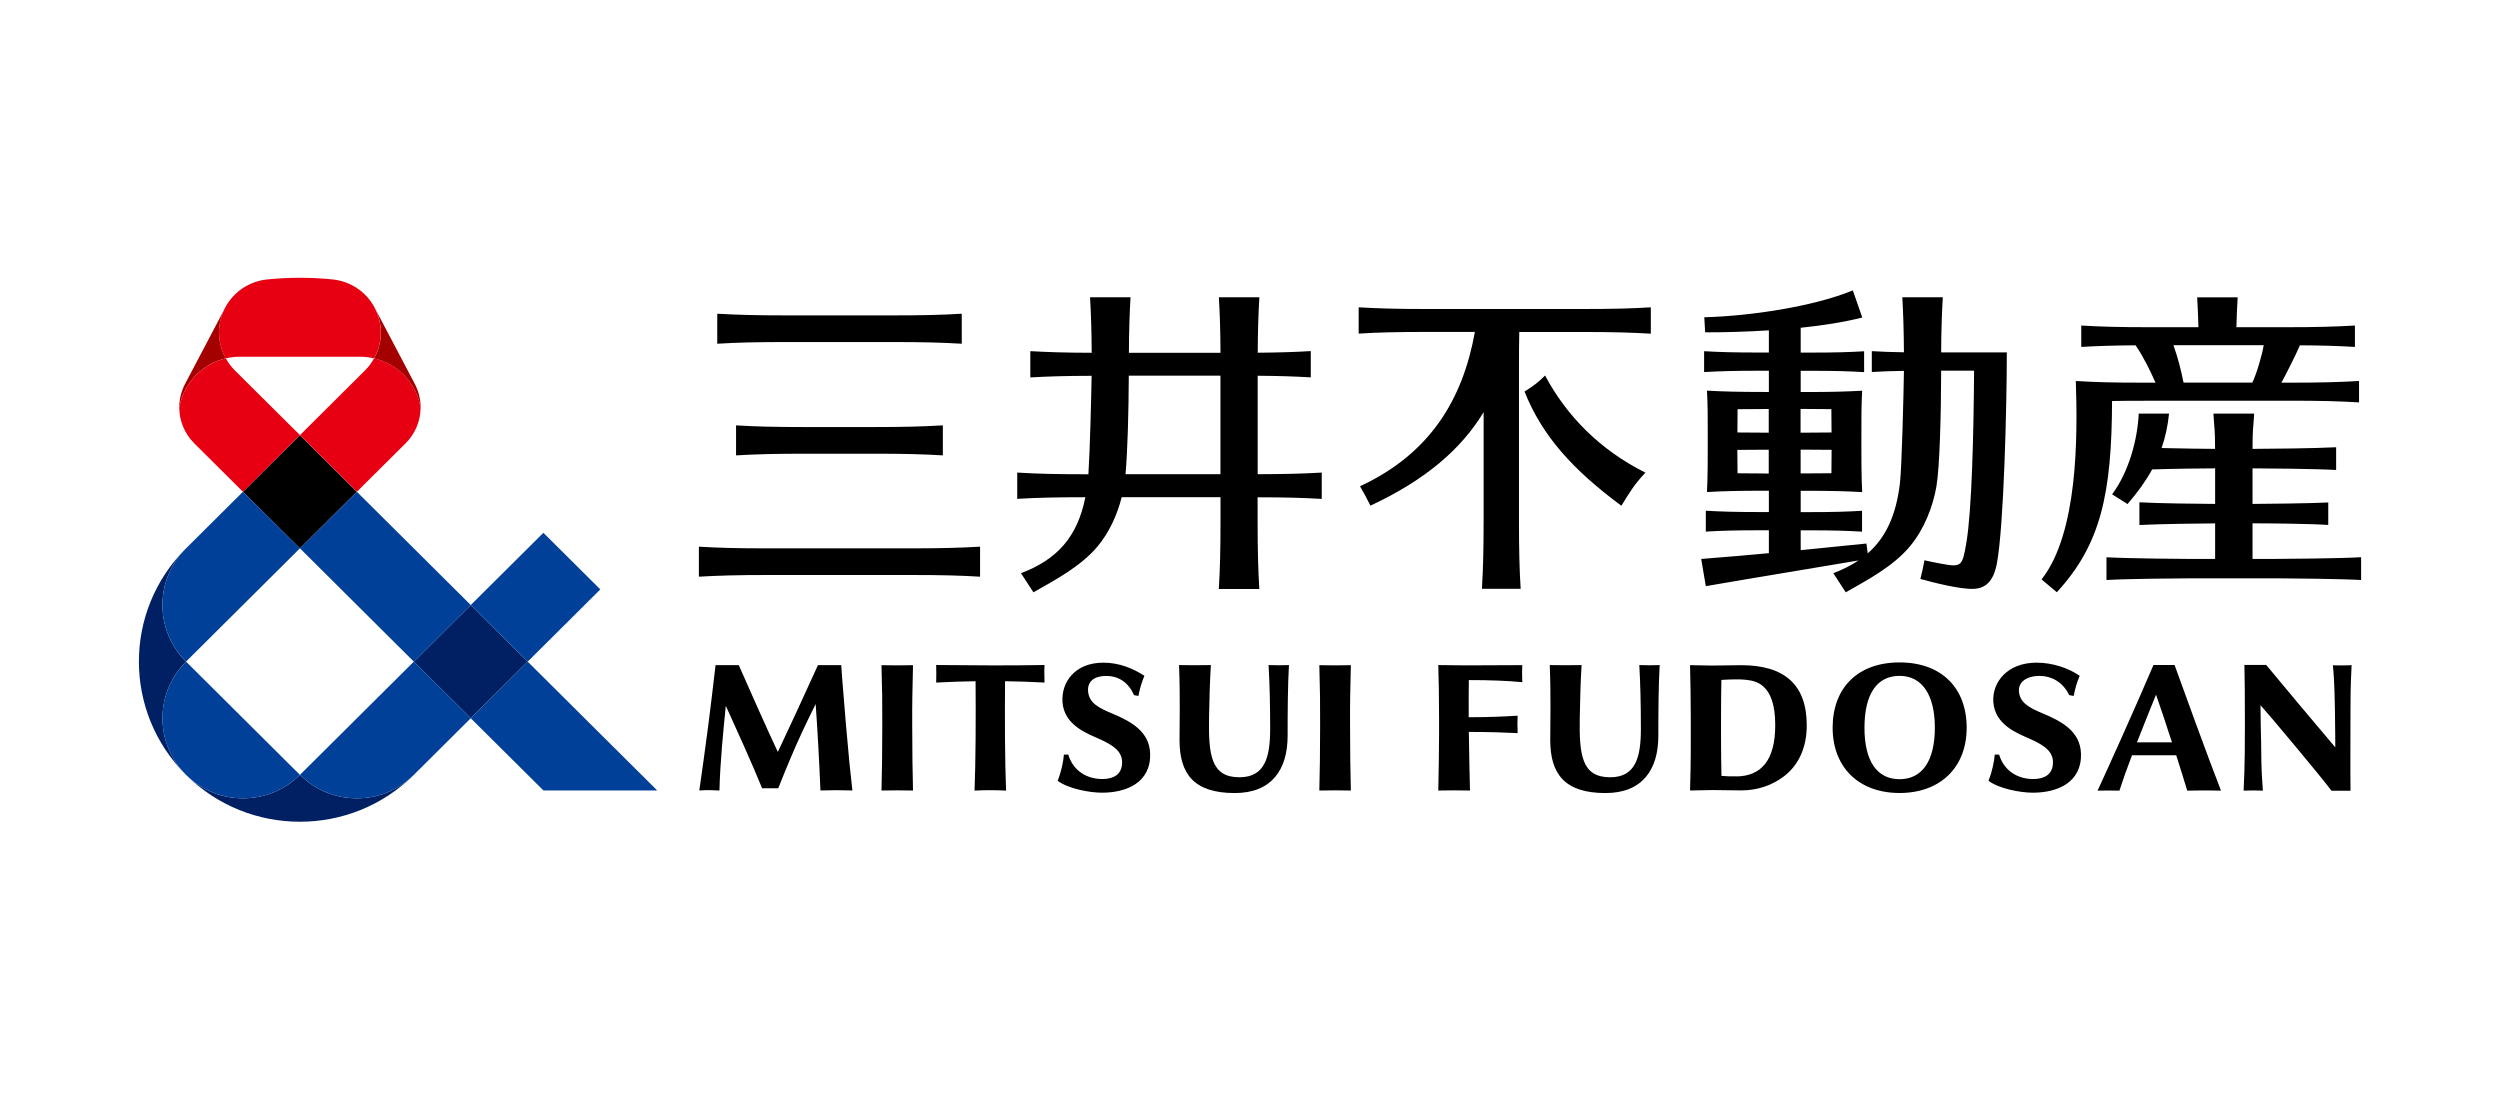 <svg width="216" height="96" viewBox="0 0 216 96" fill="none" xmlns="http://www.w3.org/2000/svg">
<g clip-path="url(#clip0_4779_4590)">
<path d="M61.971 29.698V27.105C63.668 27.203 65.287 27.25 67.963 27.25H77.103C79.775 27.25 81.399 27.209 83.096 27.105V29.698C81.399 29.599 79.78 29.553 77.103 29.553H67.963C65.292 29.553 63.668 29.594 61.971 29.698ZM66.376 49.68H78.685C81.357 49.68 82.981 49.722 84.678 49.826V47.232C82.981 47.331 81.362 47.378 78.685 47.378H66.376C63.705 47.378 62.081 47.336 60.384 47.232V49.826C62.081 49.727 63.699 49.68 66.376 49.68ZM69.587 39.2H75.469C78.141 39.2 79.764 39.241 81.462 39.345V36.751C79.764 36.85 78.146 36.897 75.469 36.897H69.587C66.915 36.897 65.292 36.856 63.595 36.751V39.345C65.292 39.246 66.91 39.2 69.587 39.2ZM114.199 43.101V40.83C112.602 40.924 111.062 40.965 108.663 40.971V32.464C110.538 32.48 111.874 32.522 113.251 32.605V30.334C111.874 30.417 110.543 30.459 108.668 30.475C108.678 28.485 108.725 27.11 108.809 25.682H105.31C105.394 27.11 105.441 28.485 105.452 30.48H97.537C97.547 28.485 97.595 27.11 97.678 25.682H94.18C94.263 27.11 94.31 28.485 94.321 30.48C92.053 30.475 90.565 30.428 89.02 30.339V32.61C90.565 32.522 92.053 32.475 94.316 32.47C94.284 34.444 94.169 38.944 94.038 40.976H93.881C91.21 40.976 89.586 40.934 87.889 40.83V43.101C89.565 43.002 91.168 42.96 93.776 42.96C93.09 46.404 91.33 48.346 88.213 49.524L89.287 51.175C91.094 50.149 93.368 48.956 94.824 47.216C95.856 45.987 96.537 44.44 96.914 42.96H105.452V44.929C105.452 47.586 105.41 49.201 105.305 50.888H108.804C108.705 49.201 108.657 47.591 108.657 44.929V42.966C111.062 42.966 112.596 43.013 114.194 43.106L114.199 43.101ZM97.244 40.971C97.427 38.965 97.516 35.48 97.527 32.459H105.446V40.971H97.244ZM142.16 40.84C141.206 41.851 140.777 42.575 140.086 43.695C135.869 40.575 133.229 37.637 131.72 33.829C132.433 33.381 132.899 33.048 133.496 32.444C135.324 35.897 138.221 38.866 142.16 40.835V40.84ZM142.631 26.558V28.829C140.934 28.73 139.316 28.683 136.639 28.683H131.265C131.249 29.532 131.239 30.485 131.239 31.631V44.914C131.239 47.57 131.28 49.185 131.385 50.873H128.038C128.138 49.185 128.185 47.575 128.185 44.914V35.611C126.252 38.804 123.177 41.46 118.405 43.69C118.107 43.07 117.845 42.606 117.504 42.012C123.591 39.189 126.393 34.47 127.43 28.678H123.381C120.71 28.678 119.086 28.719 117.389 28.823V26.552C119.086 26.651 120.705 26.698 123.381 26.698H136.644C139.316 26.698 140.939 26.657 142.636 26.552L142.631 26.558ZM167.716 30.449C167.727 28.469 167.774 27.099 167.858 25.682H164.359C164.442 27.099 164.484 28.469 164.5 30.438C163.442 30.422 162.599 30.391 161.724 30.339V32.142C162.599 32.089 163.442 32.058 164.5 32.042C164.474 33.944 164.317 40.366 164.154 41.752C163.824 44.528 162.934 46.445 161.373 47.81L161.258 46.961C158.984 47.19 157.235 47.367 155.58 47.534V45.82H156.287C158.408 45.82 159.529 45.856 160.881 45.935V44.132C159.534 44.211 158.413 44.247 156.287 44.247H155.58V42.403H156.051C158.172 42.403 159.545 42.44 160.891 42.518C160.818 41.247 160.823 38.965 160.823 38.137C160.823 36.142 160.818 35.022 160.891 33.756C159.545 33.834 158.172 33.871 156.051 33.871H155.58V32.037H156.465C158.586 32.037 159.707 32.074 161.059 32.152V30.35C159.712 30.428 158.592 30.464 156.465 30.464H155.58V28.318C157.492 28.12 159.33 27.834 160.901 27.433L160.084 25.089C156.732 26.474 151.3 27.302 147.251 27.412L147.325 28.714C149.011 28.714 150.907 28.667 152.83 28.542V30.459H151.992C149.87 30.459 148.587 30.422 147.235 30.344V32.147C148.582 32.069 149.87 32.032 151.992 32.032H152.83V33.866H152.411C150.289 33.866 148.828 33.829 147.482 33.751C147.555 35.017 147.55 36.137 147.55 38.132C147.55 38.96 147.555 41.242 147.482 42.512C148.828 42.434 150.289 42.398 152.411 42.398H152.83V44.242H152.138C150.017 44.242 148.734 44.205 147.382 44.127V45.929C148.728 45.851 150.017 45.815 152.138 45.815H152.83V47.794C151.164 47.95 149.357 48.107 146.984 48.294L147.382 50.644C152.725 49.722 155.459 49.294 160.572 48.425C159.938 48.852 159.215 49.211 158.398 49.524L159.472 51.175C161.279 50.149 163.552 48.956 165.008 47.216C166.26 45.721 167.009 43.757 167.308 42.018C167.59 40.366 167.711 35.757 167.716 32.027H170.56C170.524 37.663 170.356 44.122 169.9 46.851C169.549 48.951 169.476 49.024 167.732 48.706C167.192 48.607 166.648 48.498 166.27 48.409C166.15 49.06 166.061 49.492 165.92 50.019C166.988 50.326 169.419 50.935 170.529 50.878C171.508 50.831 172.226 50.289 172.53 48.685C173.127 45.528 173.389 35.157 173.389 30.449H167.721H167.716ZM155.574 40.908V38.851H156.046C156.873 38.851 157.602 38.856 158.251 38.866C158.251 39.694 158.246 40.439 158.235 40.887C157.586 40.898 156.863 40.903 156.046 40.903H155.574V40.908ZM156.041 35.334C156.858 35.334 157.581 35.34 158.23 35.35C158.241 35.892 158.246 36.605 158.246 37.366C157.591 37.376 156.868 37.382 156.041 37.382H155.569V35.334H156.041ZM152.819 35.334V37.382H152.4C151.552 37.382 150.792 37.376 150.111 37.366C150.111 36.611 150.122 35.892 150.127 35.355C150.808 35.345 151.567 35.34 152.4 35.34H152.819V35.334ZM152.4 40.908C151.573 40.908 150.803 40.903 150.122 40.892C150.111 40.439 150.106 39.7 150.106 38.871C150.792 38.861 151.552 38.856 152.4 38.856H152.819V40.913H152.4V40.908ZM204 48.148V50.112C202.303 50.013 197.552 49.966 196.641 49.966H189.36C188.443 49.966 183.697 50.008 182 50.112V48.148C183.697 48.247 188.448 48.294 189.36 48.294H191.387V45.221C190.077 45.226 186.4 45.273 184.845 45.362V43.398C186.4 43.492 190.077 43.533 191.387 43.539V40.465C190.523 40.465 187.804 40.497 185.945 40.559C185.4 41.554 184.703 42.528 183.818 43.549L182.487 42.71C183.949 40.741 184.677 37.981 184.787 35.736H187.406C187.296 36.814 187.081 37.788 186.762 38.71C188.527 38.757 190.638 38.778 191.382 38.783C191.376 36.876 191.329 37.272 191.24 35.736H194.76C194.671 37.267 194.624 36.876 194.619 38.783C195.719 38.783 200.192 38.736 201.842 38.642V40.606C200.192 40.507 195.713 40.465 194.619 40.465V43.539C195.928 43.533 199.605 43.492 201.161 43.414V45.356C199.605 45.247 195.928 45.216 194.619 45.216V48.289H196.646C197.562 48.289 202.308 48.247 204.005 48.143L204 48.148ZM185.227 34.621H197.83C200.501 34.621 202.125 34.663 203.822 34.767V32.918C202.125 33.017 200.506 33.063 197.83 33.063H197.112C197.405 32.543 198.38 30.631 198.71 29.834C200.679 29.844 202.046 29.891 203.466 29.975V28.125C201.769 28.224 200.15 28.271 197.473 28.271H193.225C193.246 27.339 193.283 26.521 193.335 25.688H189.836C189.884 26.521 189.92 27.339 189.946 28.271H185.814C183.142 28.271 181.518 28.23 179.821 28.125V29.975C181.225 29.891 182.582 29.85 184.515 29.834C185.222 30.87 185.772 32.017 186.238 33.063H185.227C182.556 33.063 181.047 33.022 179.35 32.918C179.512 37.679 179.549 46.054 176.39 50.06L177.71 51.17C181.508 47.044 182.456 42.679 182.482 34.647C183.278 34.631 184.169 34.626 185.222 34.626L185.227 34.621ZM187.783 29.823H195.583C195.467 30.6 194.954 32.36 194.598 33.058H188.658C188.464 32.048 188.144 30.808 187.783 29.823ZM187.883 57.457H186.06C184.431 61.27 182.147 66.333 181.23 68.312C181.754 68.291 182.556 68.302 183.116 68.312C183.409 67.401 183.786 66.354 184.205 65.254H188.024C188.385 66.385 188.731 67.479 188.977 68.312C189.889 68.302 190.528 68.276 191.895 68.312C190.936 65.88 188.427 58.983 187.883 57.457ZM184.635 64.135C185.169 62.765 185.74 61.353 186.28 60.02C186.578 60.858 187.118 62.463 187.657 64.135H184.635ZM164.123 68.515C167.643 68.515 169.921 66.302 169.921 62.874C169.921 59.447 167.753 57.233 164.123 57.233C160.493 57.233 158.34 59.447 158.34 62.874C158.34 66.302 160.608 68.515 164.123 68.515ZM164.123 58.394C166.061 58.394 167.171 60.025 167.171 62.874C167.171 65.723 166.087 67.323 164.123 67.323C162.159 67.323 161.09 65.744 161.09 62.874C161.09 60.004 162.138 58.394 164.123 58.394ZM150.436 57.472C150.069 57.472 148.493 57.504 147.985 57.504C147.435 57.504 146.02 57.467 146.02 57.467C146.052 58.837 146.083 60.525 146.083 61.957V63.806C146.088 65.895 146.052 67.14 146.02 68.296H146.177C146.759 68.276 147.571 68.26 147.985 68.26C148.398 68.26 149.195 68.276 149.195 68.276C149.634 68.286 150.085 68.291 150.436 68.291C151.855 68.291 153.139 67.849 154.171 67.046C155.433 66.062 156.103 64.551 156.103 62.666C156.103 59.124 154.144 57.472 150.436 57.472ZM150.054 67.078C149.504 67.088 149.074 67.067 148.734 67.036C148.713 66.135 148.697 64.593 148.697 63.733V61.931C148.697 61.061 148.707 59.608 148.728 58.743C150.331 58.655 151.536 58.634 152.264 59.238C153.003 59.843 153.38 60.91 153.38 62.655C153.38 65.703 152.164 67.046 150.054 67.083V67.078ZM131.129 63.343C130.013 63.286 128.75 63.239 126.907 63.239C126.922 64.807 126.99 67.661 127.006 68.302C125.754 68.281 125.445 68.281 124.267 68.302C124.303 66.765 124.335 64.728 124.335 63.499V61.957C124.335 60.53 124.309 58.592 124.267 57.462C124.267 57.462 126.173 57.488 126.645 57.488C127.682 57.488 129.437 57.483 131.527 57.467C131.495 58.134 131.511 58.535 131.527 58.941C130.254 58.816 128.766 58.759 126.907 58.759C126.891 59.4 126.896 60.853 126.896 61.968C128.74 61.968 129.96 61.905 131.123 61.837C131.102 62.301 131.097 62.791 131.123 63.338L131.129 63.343ZM136.492 61.978C136.435 65.234 136.665 67.156 139.117 67.156C141.343 67.156 141.772 65.39 141.772 62.973C141.772 60.697 141.725 59.082 141.636 57.462C142.479 57.483 142.647 57.488 143.396 57.462C143.291 59.332 143.281 61.52 143.281 63.577C143.281 66.499 141.898 68.52 138.713 68.52C135.188 68.52 133.941 66.869 133.941 63.942C133.941 62.588 134.009 60.212 133.899 57.462C134.905 57.478 135.602 57.483 136.649 57.462C136.56 58.952 136.524 60.228 136.492 61.973V61.978ZM104.462 61.978C104.404 65.234 104.635 67.156 107.086 67.156C109.312 67.156 109.742 65.39 109.742 62.973C109.742 60.697 109.695 59.082 109.605 57.462C110.449 57.483 110.616 57.488 111.365 57.462C111.261 59.332 111.25 61.52 111.25 63.577C111.25 66.499 109.867 68.52 106.683 68.52C103.157 68.52 101.911 66.869 101.911 63.942C101.911 62.588 101.979 60.212 101.869 57.462C102.875 57.478 103.571 57.483 104.619 57.462C104.53 58.952 104.493 60.228 104.462 61.973V61.978ZM195.357 63.838C195.389 65.432 195.342 66.15 195.514 68.312C195.027 68.291 194.362 68.286 193.849 68.312C193.964 66.14 193.959 63.661 193.959 62.707C193.959 60.207 193.948 58.764 193.917 57.452H195.802C195.802 57.452 197.159 59.092 198.579 60.785C200.119 62.624 201.737 64.525 201.769 64.572C201.769 64.572 201.763 62.822 201.737 61.254C201.701 59.03 201.611 57.905 201.559 57.478C201.559 57.478 201.826 57.493 202.361 57.493C202.895 57.493 203.178 57.467 203.178 57.467C203.146 58.243 203.083 59.113 203.083 61.228C203.083 61.228 203.062 67.088 203.083 68.317H201.439C200.491 67.041 196.028 61.718 195.305 60.926C195.305 61.9 195.352 63.478 195.352 63.838H195.357ZM73.646 68.296C72.426 68.265 71.996 68.265 70.886 68.296C70.786 65.802 70.619 62.806 70.472 60.827C69.922 61.937 69.456 62.89 68.78 64.4C68.115 65.895 67.24 68.104 67.24 68.104H65.847C65.03 66.083 63.469 62.645 62.709 60.978C62.495 63.15 62.222 65.802 62.159 68.296C61.437 68.26 61.101 68.255 60.42 68.296C60.625 66.927 60.981 64.296 61.201 62.619C61.384 61.202 61.588 59.473 61.824 57.467H63.83C64.852 59.78 66.235 62.916 67.204 64.968C67.869 63.572 69.629 59.785 70.671 57.467H72.683C72.683 57.467 72.819 59.499 73.091 62.619C73.353 65.583 73.453 66.64 73.646 68.291V68.296ZM86.836 58.858C86.81 62.03 86.82 65.791 86.925 68.307C85.977 68.265 85.243 68.255 84.201 68.307C84.3 65.791 84.316 62.03 84.29 58.858C83.243 58.874 82.043 58.91 80.885 58.973C80.906 58.53 80.896 57.978 80.885 57.457C84.531 57.488 86.914 57.514 90.246 57.457C90.219 57.926 90.235 58.525 90.246 58.973C89.041 58.905 87.889 58.874 86.841 58.858H86.836ZM78.816 62.702C78.816 64.749 78.843 66.864 78.884 68.302C77.868 68.281 77.182 68.281 76.161 68.302C76.203 66.864 76.229 64.749 76.229 62.702C76.239 60.593 76.218 59.78 76.161 57.472C77.177 57.493 77.863 57.493 78.884 57.472C78.832 59.78 78.806 60.593 78.816 62.702ZM116.645 62.702C116.645 64.749 116.672 66.864 116.713 68.302C115.697 68.281 115.011 68.281 113.99 68.302C114.032 66.864 114.058 64.749 114.058 62.702C114.068 60.593 114.047 59.78 113.99 57.472C115.006 57.493 115.692 57.493 116.713 57.472C116.661 59.78 116.635 60.593 116.645 62.702ZM179.8 65.119C179.858 67.635 177.737 68.489 175.631 68.489C174.536 68.489 172.682 68.13 171.807 67.458C172.158 66.572 172.294 65.765 172.347 65.197H172.724C173.143 66.604 174.348 67.338 175.751 67.307C176.61 67.286 177.344 66.937 177.375 65.927C177.407 64.958 176.684 64.416 175.4 63.843C174.368 63.385 172.331 62.65 172.221 60.613C172.132 58.9 173.473 57.254 175.95 57.254C177.365 57.254 178.727 57.728 179.685 58.389C179.449 58.941 179.277 59.525 179.167 60.129L178.779 60.056C178.271 58.993 177.26 58.29 175.893 58.415C175.07 58.488 174.342 58.947 174.442 59.796C174.552 60.733 175.311 61.145 176.532 61.655C178.129 62.322 179.748 63.202 179.795 65.114L179.8 65.119ZM99.376 65.119C99.433 67.635 97.312 68.489 95.206 68.489C94.111 68.489 92.257 68.13 91.382 67.458C91.733 66.572 91.87 65.765 91.922 65.197H92.299C92.718 66.604 93.923 67.338 95.327 67.307C96.186 67.286 96.919 66.937 96.95 65.927C96.982 64.958 96.259 64.416 94.976 63.843C93.944 63.385 91.906 62.65 91.796 60.613C91.707 58.952 92.854 57.254 95.332 57.254C96.746 57.254 97.93 57.78 98.878 58.389C98.642 58.941 98.469 59.525 98.359 60.129L97.982 60.061C97.511 58.999 96.647 58.295 95.279 58.415C94.457 58.488 93.918 58.947 94.017 59.796C94.127 60.733 94.887 61.145 96.107 61.655C97.705 62.322 99.323 63.202 99.37 65.114L99.376 65.119Z" fill="black"/>
<path d="M25.91 37.597L20.991 42.489L25.91 47.38L30.829 42.489L25.91 37.597Z" fill="black"/>
<path d="M15.489 35.199C15.489 34.511 15.651 33.819 15.991 33.168L19.454 26.594C18.705 28.016 18.783 29.652 19.506 30.959C17.453 31.444 15.855 33.11 15.489 35.199ZM36.341 35.199C36.341 34.511 36.179 33.819 35.838 33.168L32.376 26.594C33.125 28.016 33.052 29.652 32.324 30.964C34.377 31.449 35.974 33.116 36.341 35.204V35.199Z" fill="#A40000"/>
<path d="M25.912 37.595L20.994 42.492L16.777 38.298C15.944 37.47 15.489 36.35 15.489 35.199C15.855 33.11 17.453 31.449 19.506 30.959C19.716 31.334 19.972 31.683 20.281 31.991L25.917 37.595H25.912ZM32.324 30.959C32.114 31.334 31.857 31.683 31.548 31.991L25.917 37.595L30.836 42.486L35.053 38.293C35.885 37.465 36.341 36.345 36.341 35.194C35.974 33.105 34.377 31.444 32.324 30.954V30.959ZM32.376 26.594C31.627 25.167 30.228 24.292 28.725 24.141C27.798 24.047 26.86 24 25.912 24C24.964 24 24.026 24.047 23.099 24.141C21.596 24.292 20.198 25.162 19.448 26.594C18.699 28.016 18.778 29.652 19.501 30.964C19.899 30.871 20.313 30.819 20.737 30.819H31.082C31.506 30.819 31.92 30.871 32.318 30.964C33.046 29.657 33.12 28.021 32.371 26.594H32.376Z" fill="#E60012"/>
<path d="M45.592 57.165L40.673 62.056L35.755 57.165L40.673 52.274L45.592 57.165ZM25.912 66.948C23.194 69.651 18.794 69.651 16.075 66.948C21.507 72.349 30.317 72.349 35.755 66.948C33.036 69.651 28.631 69.651 25.917 66.948H25.912ZM16.075 47.378C10.643 52.779 10.643 61.541 16.075 66.948C13.362 64.244 13.362 59.863 16.075 57.165C13.357 54.462 13.357 50.081 16.075 47.383V47.378Z" fill="#002063"/>
<path d="M45.592 57.165L40.673 52.274L46.948 46.034L51.867 50.925L45.592 57.165ZM30.836 42.486L25.917 47.377L35.755 57.165L40.673 52.274L30.836 42.492V42.486ZM56.79 68.302L45.592 57.165L40.673 62.056L46.953 68.296H56.79V68.302ZM16.075 66.947C18.794 69.651 23.199 69.651 25.912 66.947L16.075 57.165C13.357 59.868 13.357 64.249 16.075 66.947ZM35.755 57.165L25.917 66.947C28.636 69.651 33.041 69.651 35.755 66.947L40.673 62.056L35.755 57.165ZM20.994 42.486L16.075 47.377C13.357 50.081 13.357 54.462 16.075 57.16L25.912 47.377L20.988 42.486H20.994Z" fill="#004098"/>
</g>
<defs>
<clipPath id="clip0_4779_4590">
<rect width="192" height="47" fill="white" transform="translate(12 24)"/>
</clipPath>
</defs>
</svg>
